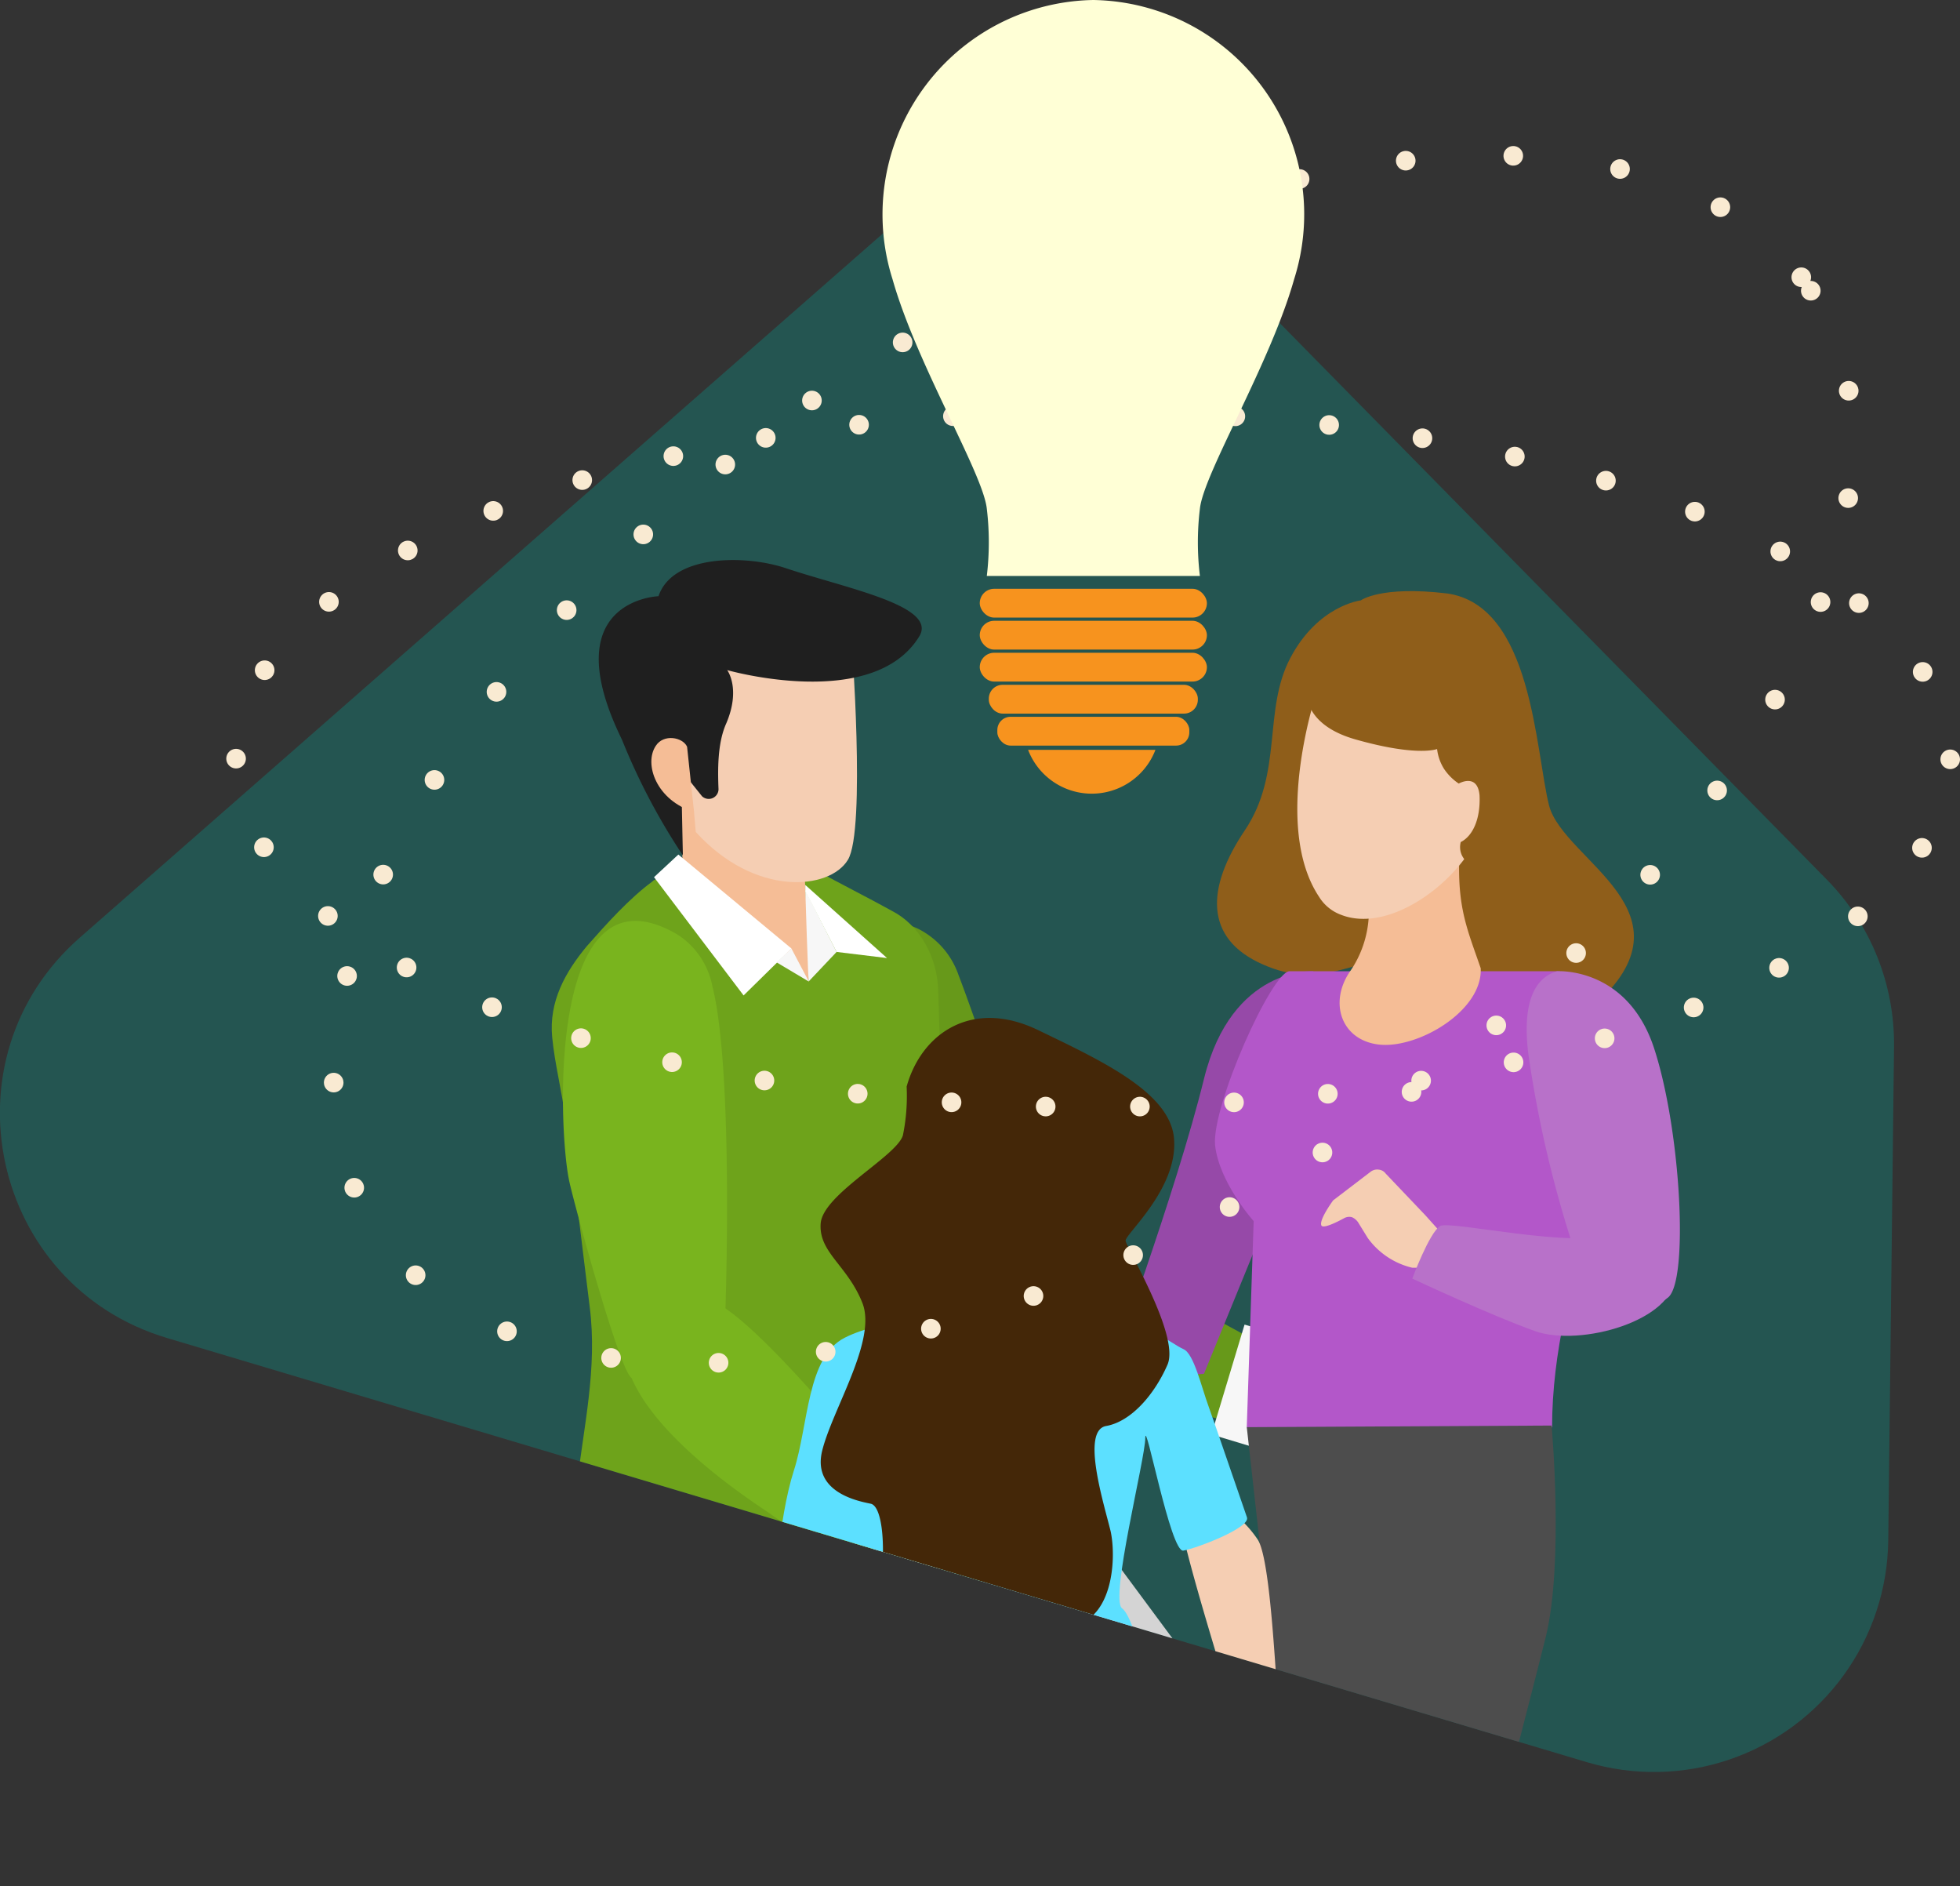 <svg xmlns="http://www.w3.org/2000/svg" xmlns:xlink="http://www.w3.org/1999/xlink" viewBox="0 0 400.2 385.02"><rect x="0" y="0" width="400.2" height="385.02" fill="#333333" stroke="none"/><defs><clipPath id="clip-path"><path d="M386.73,213.64A47.83,47.83,0,0,0,373,179.55L245.79,50.17a47.78,47.78,0,0,0-65.59-2.44L16.32,191.38C-12,216.17-1.88,262.43,34.15,273.14l289.92,86.59a47.83,47.83,0,0,0,61.48-45.29Z" style="fill:none"></path></clipPath></defs><title>chatbot-otleteles-img</title><g id="Layer_2" data-name="Layer 2"><g id="Layer_1-2" data-name="Layer 1"><g style="clip-path:url(#clip-path)"><path d="M386.73,213.64A47.83,47.83,0,0,0,373,179.55L245.79,50.17a47.78,47.78,0,0,0-65.59-2.44L16.32,191.38C-12,216.17-1.88,262.43,34.15,273.14l289.92,86.59a47.83,47.83,0,0,0,61.48-45.29Z" style="fill:#00a99d;opacity:0.29"></path><path d="M213.78,252.73s-11.71-37.1-18.1-53.79a16.56,16.56,0,0,0-8.35-9.41c-28.22-12.43-12.6,40.83-9.23,51.13.71,2.31,19.71,31.42,21.84,30.71Z" style="fill:#67991a"></path><path d="M260.47,276c-12.07-6.75-43.49-24-51.83-23.08-4.44.35-9.95.18-11.9,4.61-8.34,19.35,34.44,27.7,38.35,28.59,2.66.53,13.67,3.37,20.24,5.5A160.25,160.25,0,0,1,260.47,276Z" style="fill:#67991a"></path><path d="M123.25,336.88c10.47,3.19,77.57-2.84,77.57-8.17.18-15.27-6.39-46.16-8-56.63-1.25-8-.36-15.8-.36-23.79,0-15.27-.35-30.71-.89-46-.17-7.1-3.9-13.49-9.41-16.33-5.14-2.84-10.47-5.5-15.62-8.34-8.16-4.26-19.53-4.09-27.69,0-2,.88-3.38.53-5.15,2-.18,0-.36.18-.53.35-4.62,3.38-9.41,8.7-13.32,13.14-4.44,5.33-7.81,11.36-7.1,18.64.53,5.5,2,11,2.66,16.51,2,12.78,3.38,25.74,5,38.52,1.6,12.61-1.24,24.33-2.66,36.75C117,310.6,117.21,334.93,123.25,336.88Z" style="fill:#6ea31b"></path><path d="M138.87,160.59l.53,16.51s2.66,11.72,13.49,11.9l12.25,11.36L165,185.09h-.35l-1.42-25.21Z" style="fill:#f5bd96"></path><path d="M173.84,129.88s3,39.59-.71,45.63c-3.73,6.21-19,7.63-31.07-5.69l-.35-4.08-5.86-28.94Z" style="fill:#f5ceb3"></path><path d="M127,151h0a130.32,130.32,0,0,0,12.43,23.61l-.36-17.4,4.27,5.33a2,2,0,0,0,3.37-1.42c-.18-4.27-.18-9.59,1.6-13.5,3-7.1.17-10.83.17-10.83s29.83,8.53,39.24-6.92c3.73-6.21-14.91-9.76-27.16-13.85-8.35-2.84-23.26-2.84-26.1,5.68C134.43,121.71,113,122.42,127,151Z" style="fill:#1f1f1f"></path><path d="M140.29,152.43l1.42,13.31c-7.64-2.31-10.3-9.76-7.81-13.49C135.49,149.76,139.4,150.47,140.29,152.43Z" style="fill:#f5bd96"></path><path d="M164.43,181.72l6.39,12.6-5.68,6C165,200.18,164.43,181.9,164.43,181.72Z" style="fill:#f7f7f7"></path><polygon points="164.43 180.65 181.12 195.57 170.82 194.32 164.43 181.9 164.43 180.65" style="fill:#fff"></polygon><polygon points="138.51 174.44 161.59 193.61 151.83 203.2 133.54 179.06 138.51 174.44" style="fill:#fff"></polygon><polygon points="158.57 196.45 165.14 200.36 161.59 193.61 158.57 196.45" style="fill:#f7f7f7"></polygon><path d="M259.05,281c.54-1.07,1.78-.89,3.91-1.25,2.84-1.24,6.21-2.66,10.83-1.95s2.84,6.39,2.31,8a17.82,17.82,0,0,1-2.84,5.15c-.71.89-1.25,2-2.67,2.13a23.51,23.51,0,0,1-3.9.18c-2.13,0-3.91-.36-5.33-2-1.42-1.77-.71-2.48-2.13-3.72a13,13,0,0,0-3.37-2Z" style="fill:#f5ceb3"></path><rect x="244.11" y="277.79" width="23.43" height="10.65" transform="translate(-89.02 446.46) rotate(-73.24)" style="fill:#f7f7f7"></rect><path d="M148.1,268s1.77-49.36-2.66-66.75a16.14,16.14,0,0,0-7.11-10.48C111.71,175.15,114,230,116.14,240.66c.36,2.48,10.83,41.18,13,40.65Z" style="fill:#79b41e"></path><path d="M179.34,379.84l60.54-44.74L212,297.47,151.47,342.2Z" style="fill:#d4d4d4"></path><path d="M175.62,313.44c.53-1.06,1.77-.88,3.9-1.24,2.84-1.24,6.21-2.66,10.83-1.95s2.84,6.39,2.31,8a17.82,17.82,0,0,1-2.84,5.15c-.71.88-1.24,1.95-2.67,2.13a24.88,24.88,0,0,1-3.9.17c-2.13,0-3.91-.35-5.33-1.95-1.42-1.77-.71-2.48-2.13-3.73a12.93,12.93,0,0,0-3.37-1.95Z" style="fill:#f5ceb3"></path><path d="M185.56,307.59c-9.06-11.19-32.49-39.95-40.83-42.26-4.44-1.24-9.59-3.55-13.32.36-16,16.51,22,40.65,25.39,43,2.31,1.6,11.89,8.35,17.4,13A168.08,168.08,0,0,1,185.56,307.59Z" style="fill:#79b41e"></path><path d="M277.85,122.56s-8.71,1-14.38,11.74-1.41,23.48-9.31,35.22-8.3,22.06,3.65,27.33c11.74,5.26,18.21-1,25.3-.61s29.15,20.85,42.3,9.11c21.66-19.23-6.07-29.55-9.11-40.89-2.83-11.33-3.44-40.89-20.84-43.32C281.89,119.52,277.85,122.56,277.85,122.56Z" style="fill:#8f5e1a"></path><path d="M268.13,198.26s-16.6-1-22.27,21.86C240.2,243.2,226,281.66,226,281.66l19.83-1.22L273.8,212Z" style="fill:#9649a8"></path><path d="M263.27,198.26h54.65s13.36,1,14.17,17.61c1,16.6-15.18,44.74-15.18,75.5H254.57l1.41-42.1s-7.08-7.89-7.89-15.58C247.48,225.59,259.63,198.47,263.27,198.26Z" style="fill:#b357c9"></path><path d="M290.19,258.38a1.56,1.56,0,0,1-.81.41h-1a15.65,15.65,0,0,1-9.11-6.08l-2-3.24a3,3,0,0,0-1.22-1,2.14,2.14,0,0,0-1.62.21c-1.82,1-4.45,2.22-4.65,1.41-.41-1.21,2.43-5.06,2.43-5.06l7.69-5.87a2.19,2.19,0,0,1,1.62-.4,2,2,0,0,1,1.42.81l8.09,8.5,3.44,3.84a1.05,1.05,0,0,1,.41.81c0,.21.2.61.2.81s-.2.61-.2.81l-.61.61Z" style="fill:#f5ceb3"></path><path d="M279.26,182.68a21.78,21.78,0,0,1-3.44,15.38c-4.65,6.48-2,14.37,5.87,15.18s21.05-6.88,20.65-15.58c-2.84-8.3-5.06-12.76-4.25-25.1Z" style="fill:#f5bd96"></path><path d="M268.13,143.61c-1.82,6.48-6.88,27.33,1.21,39.47a8.84,8.84,0,0,0,4.46,3.65c10.72,4.25,26.51-8.51,29.14-19.23,2.84-11.74,0-28.54-8.29-32.39a21.34,21.34,0,0,0-12.76-1.42,20.79,20.79,0,0,0-11.33,6.08,6.31,6.31,0,0,0-2.43,3.84Z" style="fill:#f5ceb3"></path><path d="M266.91,138.55s-2.83,8.71,9.72,12.35c12.75,3.64,16.8,2,16.8,2a9.64,9.64,0,0,0,1.42,4.05,10.83,10.83,0,0,0,3,3s3.85-2.23,4.25,2.43c.21,4.85-1.41,8.3-3.84,9.51a4,4,0,0,0,.2,2.63,4.49,4.49,0,0,0,1.82,2c2.84,1.62,8.1-4.46,9.52-13.77s1.41-18.22-5.06-25.71-13.36-10.12-21.46-8.7C275.21,130.05,270.15,132.07,266.91,138.55Z" style="fill:#8f5e1a"></path><path d="M317.92,198.26s14.37-1,19.84,15.79,7.08,47.37,2.83,50.81-14.17,3.84-18.42-7.49a235,235,0,0,1-10.12-42.31C310.43,201.71,315.29,199.07,317.92,198.26Z" style="fill:#b871c9"></path><path d="M288.37,261s3.44-9.31,5.67-10.73c2-1.21,28.34,4.86,34.61,1.42s13.36-.4,13.36,8.71S322.78,275,313.47,271.74C304.36,268.5,288.37,261,288.37,261Z" style="fill:#b871c9"></path><path d="M316.81,291s2.55,27.93-1.21,43.23c-1.26,5.13-5.78,22.63-5.78,22.63l-48.31-3.33-6.94-62.2Z" style="fill:#4d4d4d"></path><path d="M249.68,307.43c-5-5.42-8.78-5.14-9,.5S253.2,353,254,356.36c.75,3.55,2.46,22.57,6.73,22.77s9.71-5.2,9.43-9-8.33-14.59-9-20.28-1.6-31.08-4.3-35.49A23.17,23.17,0,0,0,249.68,307.43Z" style="fill:#f5ceb3"></path><path d="M163.61,329.39s-.46,35.25,7.32,46.85,12.51-12.52,12.51-12.52l-9-38.75Z" style="fill:#f5ceb3"></path><path d="M202.21,267.44c-4.73,0-22,1.68-29.75,5.64s-7.33,17.7-10.38,27.16-4.73,28.39-3.05,31.44,12.05,5.65,12.05,5.65l10.38-1.68s-10.83,12.05-10.38,18.92-6.41,25.79-.91,26.7,57.22,4.73,62,3.51,17.7-12,16.33-16.78c-1.22-4.73-12.51-14.19-12.51-17.25s-4.28-20.6-6.87-22.43,4.73-30.52,4.73-34.79,5.16,23.43,7.76,23,13.76-4.66,13-6.79-6.92-20.17-7.82-22.6c-1.48-4-3-10.82-5.15-11.74s-11.6-7.78-14.65-7.78C224.19,267.44,202.21,267.44,202.21,267.44Z" style="fill:#5ce0ff"></path><path d="M185.12,221.81c3-10.83,13.28-18,26.71-11.6,13.27,6.41,27.62,13,27.92,22.74.46,9.92-9.92,18.92-9.92,20.3,0,1.22,11.14,19.38,8.55,25.33s-7.33,11.59-12.52,12.51-.45,15.87.92,21.52c1.22,5.64.46,18.92-9,19.37s-13.74-.91-13.74-.91-2.13,9-10.37,8.24a15.49,15.49,0,0,1-13.74-16.79c.92-8.24,0-15.1-2.13-15.56s-12.06-2.14-9.92-10.84c2.13-8.54,11.14-22.43,8.24-30.06-3.05-7.78-9-10.37-8.55-16.32s15.57-13.74,16.79-18A40,40,0,0,0,185.12,221.81Z" style="fill:#442708"></path></g><ellipse cx="223.2" cy="155" rx="175" ry="71" style="fill:none;stroke:#f9ead2;stroke-linecap:round;stroke-linejoin:round;stroke-width:4px;stroke-dasharray:0,19.239"></ellipse><ellipse cx="223.2" cy="155" rx="175" ry="92.83" transform="translate(-48.43 147.25) rotate(-33.14)" style="fill:none;stroke:#f9ead2;stroke-linecap:round;stroke-linejoin:round;stroke-width:4px;stroke-dasharray:0,21.999"></ellipse><rect x="203.64" y="146.32" width="39.2" height="5.88" rx="2.7" style="fill:#f7931e"></rect><rect x="201.9" y="139.79" width="42.68" height="5.88" rx="2.82" style="fill:#f7931e"></rect><rect x="200.05" y="133.25" width="46.38" height="5.88" rx="2.94" style="fill:#f7931e"></rect><rect x="200.05" y="126.72" width="46.38" height="5.88" rx="2.94" style="fill:#f7931e"></rect><rect x="200.05" y="120.19" width="46.38" height="5.88" rx="2.94" style="fill:#f7931e"></rect><path d="M209.92,153.07a13.92,13.92,0,0,0,26,0Z" style="fill:#f7931e"></path><path d="M223.24,0a43.78,43.78,0,0,0-41,57c4.9,17.32,18.5,39.65,19.25,46.85a57.63,57.63,0,0,1,0,13.72H245a57,57,0,0,1,0-13.72c.75-7.2,14.35-29.53,19.24-46.85a43.75,43.75,0,0,0-41-57Z" style="fill:#ffffd6"></path></g></g></svg>